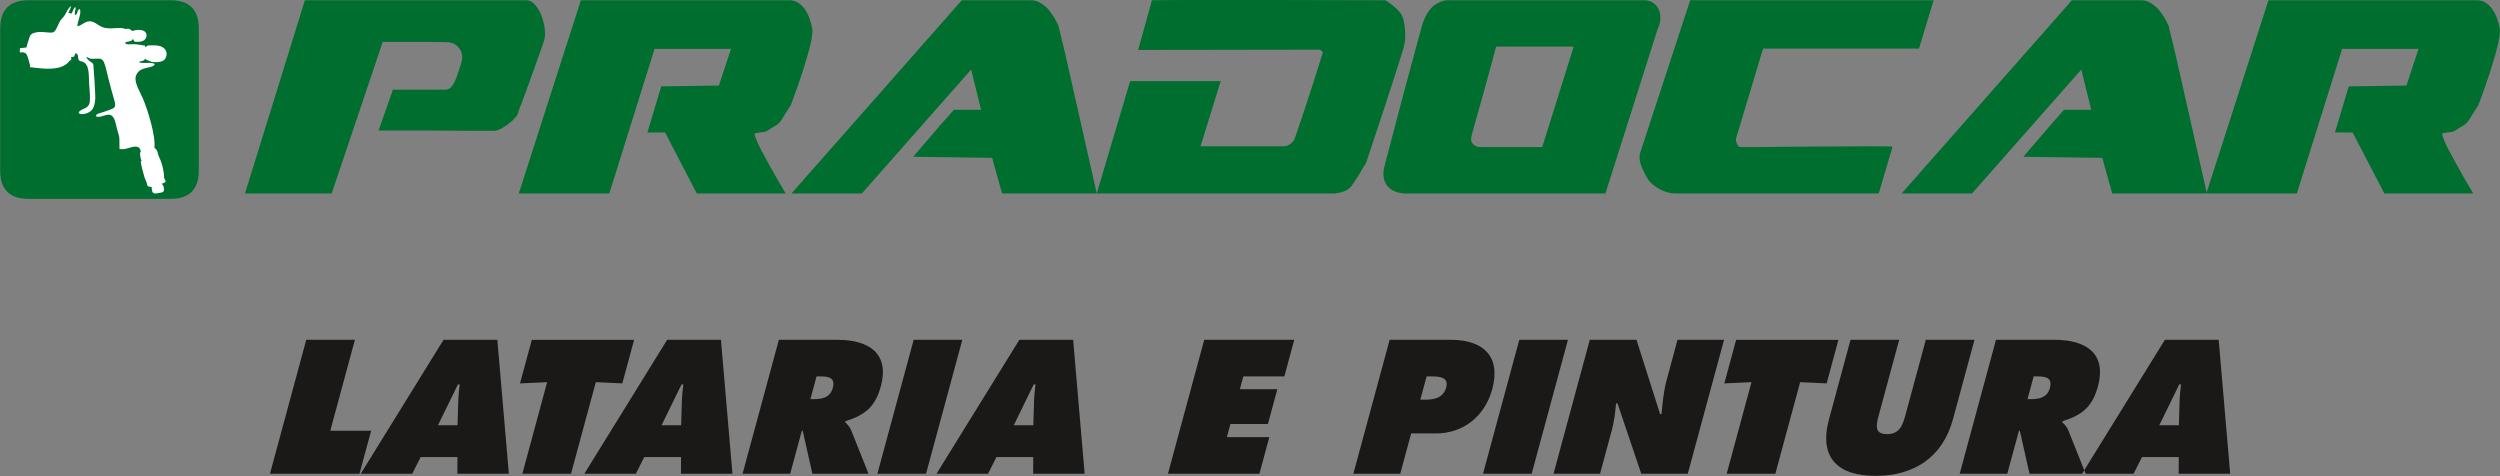 <?xml version="1.0" encoding="UTF-8"?>
<svg xmlns="http://www.w3.org/2000/svg" xmlns:xlink="http://www.w3.org/1999/xlink" width="751.6pt" height="143.1pt" viewBox="0 0 751.6 143.1" version="1.1">
<rect x="0" y="0" width="751.6" height="143.1" fill="#808080" stroke="none"/>
<defs>
<clipPath id="clip1">
  <path d="M 73 0 L 751.602 0 L 751.602 59 L 73 59 Z M 73 0 "/>
</clipPath>
<clipPath id="clip2">
  <path d="M 81 102 L 671 102 L 671 143.102 L 81 143.102 Z M 81 102 "/>
</clipPath>
</defs>
<g id="surface1">
<path style=" stroke:none;fill-rule:evenodd;fill:rgb(0%,43.138%,18.431%);fill-opacity:1;" d="M 0.059 8.594 L 0.059 51.273 C 0.059 56.949 2.898 59.785 8.574 59.785 L 51.254 59.785 C 56.93 59.785 59.766 56.949 59.766 51.273 L 59.766 8.594 C 59.766 2.914 56.93 0.078 51.254 0.078 L 8.574 0.078 C 2.898 0.078 0.059 2.914 0.059 8.594 Z M 0.059 8.594 "/>
<g clip-path="url(#clip1)" clip-rule="nonzero">
<path style=" stroke:none;fill-rule:evenodd;fill:rgb(0%,43.138%,18.431%);fill-opacity:1;" d="M 73.656 58.164 L 91.66 0.078 L 158.211 0.078 C 159.148 0.078 160.008 0.508 160.781 1.363 C 161.555 2.223 162.191 3.258 162.691 4.477 C 163.188 5.695 163.535 6.965 163.727 8.289 C 163.922 9.621 163.906 10.754 163.688 11.695 C 163.574 12.195 163.367 12.871 163.062 13.727 C 162.758 14.586 162.414 15.566 162.027 16.676 C 161.641 17.781 161.211 18.969 160.738 20.242 C 160.27 21.516 159.812 22.785 159.371 24.059 C 158.32 27.047 157.129 30.254 155.805 33.684 C 155.805 34.129 155.527 34.664 154.973 35.305 C 154.414 35.938 153.77 36.547 153.023 37.129 C 152.277 37.711 151.488 38.223 150.66 38.664 C 149.828 39.105 149.137 39.328 148.578 39.328 C 147.477 39.328 145.828 39.328 143.648 39.328 C 141.461 39.328 139.07 39.312 136.469 39.285 C 133.867 39.258 131.199 39.246 128.461 39.246 C 125.723 39.246 123.246 39.246 121.035 39.246 C 118.82 39.246 117.039 39.246 115.684 39.246 C 114.328 39.246 113.703 39.246 113.816 39.246 L 118.129 26.965 L 133.812 26.965 C 134.531 26.965 135.113 26.727 135.555 26.258 C 135.996 25.789 136.387 25.203 136.719 24.516 C 137.051 23.824 137.355 23.035 137.629 22.152 C 137.906 21.266 138.211 20.352 138.539 19.414 C 139.152 17.699 139.098 16.23 138.379 15.016 C 137.66 13.797 136.637 13.051 135.309 12.773 C 134.977 12.719 134.258 12.676 133.148 12.648 C 132.039 12.621 130.758 12.609 129.289 12.609 C 127.824 12.609 126.262 12.609 124.602 12.609 C 122.945 12.609 121.41 12.609 119.996 12.609 C 118.586 12.609 117.426 12.609 116.512 12.609 C 115.602 12.609 115.117 12.609 115.062 12.609 L 99.711 58.164 Z M 155.969 58.164 L 174.641 0.078 L 237.371 0.078 C 238.254 0.078 239.07 0.301 239.82 0.742 C 240.566 1.184 241.23 1.789 241.809 2.566 C 242.391 3.344 242.871 4.242 243.262 5.266 C 243.648 6.289 243.953 7.352 244.176 8.461 C 244.285 9.012 244.27 9.773 244.133 10.742 C 243.996 11.711 243.789 12.773 243.512 13.938 C 243.234 15.098 242.887 16.344 242.473 17.664 C 242.059 18.996 241.656 20.324 241.27 21.652 C 240.273 24.695 239.113 27.988 237.785 31.527 L 234.797 36.258 C 234.355 36.922 233.734 37.473 232.93 37.914 C 232.129 38.359 231.422 38.801 230.816 39.246 C 230.371 39.52 229.828 39.688 229.195 39.742 C 228.562 39.797 227.828 39.906 226.996 40.074 C 226.828 40.129 226.828 40.414 226.996 40.945 C 227.164 41.473 227.441 42.164 227.828 43.02 C 228.215 43.879 228.699 44.844 229.281 45.922 C 229.859 47.004 230.453 48.094 231.062 49.203 C 232.504 51.855 234.219 54.844 236.203 58.164 L 209.488 58.164 L 199.945 39.824 L 194.637 39.824 L 198.785 25.969 L 216.129 25.719 L 219.777 14.684 L 196.789 14.684 L 183.188 58.164 Z M 237.953 58.164 L 289.148 0.078 L 310.059 0.078 C 311.055 0.078 312.051 0.398 313.047 1.031 C 314.039 1.664 314.844 2.371 315.453 3.148 C 316.008 3.867 316.52 4.613 316.988 5.391 C 317.453 6.164 317.859 6.938 318.191 7.711 C 318.246 7.934 318.469 8.82 318.855 10.367 C 319.242 11.914 319.711 13.879 320.266 16.258 C 320.82 18.637 321.426 21.336 322.09 24.352 C 322.754 27.363 323.445 30.422 324.164 33.52 C 325.824 40.82 327.68 49.035 329.727 58.164 L 301.266 58.164 L 298.277 47.461 L 274.539 47.129 C 276.758 44.527 278.777 42.176 280.602 40.074 C 281.32 39.188 282.055 38.328 282.801 37.496 C 283.547 36.672 284.211 35.926 284.789 35.262 C 285.371 34.598 285.844 34.059 286.203 33.645 C 286.562 33.227 286.742 33.02 286.742 33.02 L 294.953 33.02 L 291.969 20.906 L 259.109 58.164 Z M 346.32 0.078 C 346.43 0.078 347.523 0.066 349.598 0.035 C 351.672 0.008 354.371 -0.004 357.688 -0.004 C 361.008 -0.004 364.758 -0.004 368.934 -0.004 C 373.109 -0.004 377.383 -0.004 381.754 -0.004 C 391.988 -0.004 403.574 0.023 416.52 0.078 C 417.352 0.578 418.121 1.129 418.844 1.738 C 419.453 2.234 420.047 2.805 420.629 3.438 C 421.203 4.074 421.609 4.781 421.828 5.555 C 422.164 6.828 422.371 8.156 422.453 9.539 C 422.535 10.922 422.441 12.246 422.164 13.52 C 422.109 13.852 421.898 14.613 421.539 15.805 C 421.18 16.992 420.727 18.445 420.172 20.16 C 419.617 21.871 419.012 23.77 418.348 25.844 C 417.684 27.914 416.992 30.035 416.273 32.191 C 414.613 37.227 412.758 42.812 410.711 48.953 C 410.324 49.508 409.965 50.086 409.633 50.695 C 409.355 51.191 409.051 51.719 408.719 52.273 C 408.387 52.824 408.086 53.293 407.809 53.684 C 407.367 54.457 406.855 55.219 406.273 55.965 C 405.691 56.711 404.988 57.223 404.156 57.496 C 403.715 57.664 403.188 57.816 402.578 57.957 C 401.973 58.094 401.414 58.164 400.922 58.164 L 329.727 58.164 L 339.766 24.391 L 366.984 24.391 L 360.926 43.973 L 385.984 43.973 C 386.594 43.973 387.203 43.766 387.809 43.352 C 388.414 42.938 388.859 42.453 389.137 41.898 C 389.191 41.789 389.359 41.328 389.637 40.531 C 389.914 39.727 390.258 38.703 390.672 37.461 C 391.086 36.215 391.559 34.828 392.078 33.312 C 392.609 31.789 393.121 30.227 393.617 28.621 C 394.836 24.914 396.164 20.738 397.602 16.094 C 397.766 15.871 397.699 15.621 397.395 15.348 C 397.09 15.07 396.801 14.93 396.523 14.93 L 342.172 15.016 Z M 423.324 58.164 C 421.887 58.219 420.656 58.047 419.633 57.664 C 418.609 57.277 417.789 56.727 417.184 56.008 C 416.574 55.285 416.188 54.457 416.023 53.516 C 415.855 52.574 415.883 51.547 416.105 50.445 C 418.098 42.812 419.922 35.871 421.578 29.617 C 422.301 26.965 423.008 24.336 423.699 21.734 C 424.391 19.137 425.027 16.785 425.605 14.684 C 426.188 12.578 426.672 10.797 427.059 9.328 C 427.445 7.863 427.723 6.938 427.887 6.551 C 428.773 4.227 429.895 2.566 431.246 1.57 C 432.605 0.578 433.996 0.078 435.441 0.078 L 494.27 0.078 C 495.32 0.078 496.223 0.328 496.969 0.824 C 497.715 1.324 498.281 1.988 498.664 2.816 C 499.055 3.648 499.223 4.602 499.164 5.68 C 499.113 6.758 498.809 7.879 498.254 9.039 L 482.652 58.164 Z M 449.789 14.02 C 448.523 18.609 447.387 22.785 446.395 26.547 C 445.949 28.152 445.508 29.73 445.066 31.277 C 444.621 32.828 444.223 34.246 443.863 35.551 C 443.504 36.852 443.199 37.945 442.949 38.828 C 442.699 39.715 442.547 40.27 442.492 40.488 C 442.105 41.762 442.23 42.703 442.867 43.309 C 443.504 43.914 444.203 44.223 444.98 44.223 L 463.652 44.223 L 473.113 14.02 Z M 508.145 0.078 L 581.328 0.078 L 576.934 14.602 L 530.051 14.602 L 521.914 41.652 C 521.809 42.094 521.906 42.633 522.211 43.27 C 522.516 43.906 522.887 44.223 523.328 44.223 C 523.605 44.223 524.492 44.223 525.984 44.223 C 527.48 44.223 529.348 44.211 531.586 44.18 C 533.828 44.152 536.328 44.121 539.098 44.098 C 541.863 44.07 544.656 44.059 547.477 44.059 C 550.297 44.059 553.035 44.039 555.691 44.016 C 558.348 43.988 560.684 43.973 562.703 43.973 C 564.723 43.973 566.312 43.988 567.473 44.016 C 568.637 44.039 569.133 44.086 568.969 44.141 L 564.82 58.164 L 503.496 58.164 C 502.836 58.164 502.117 58.047 501.34 57.832 C 500.566 57.609 499.805 57.305 499.059 56.914 C 498.312 56.531 497.633 56.09 497.027 55.59 C 496.414 55.094 495.914 54.566 495.531 54.016 C 494.758 52.793 494.066 51.441 493.453 49.949 C 492.848 48.453 492.766 47.016 493.203 45.633 Z M 571.703 58.164 L 622.902 0.078 L 643.816 0.078 C 644.809 0.078 645.805 0.398 646.801 1.031 C 647.797 1.664 648.598 2.371 649.203 3.148 C 649.762 3.867 650.273 4.613 650.742 5.391 C 651.215 6.164 651.613 6.938 651.945 7.711 C 651.996 7.934 652.223 8.82 652.609 10.367 C 652.996 11.914 653.469 13.879 654.02 16.258 C 654.574 18.637 655.184 21.336 655.848 24.352 C 656.512 27.363 657.203 30.422 657.922 33.52 C 659.578 40.82 661.434 49.035 663.48 58.164 L 635.02 58.164 L 632.031 47.461 L 608.301 47.129 C 610.512 44.527 612.531 42.176 614.355 40.074 C 615.078 39.188 615.809 38.328 616.555 37.496 C 617.305 36.672 617.965 35.926 618.547 35.262 C 619.129 34.598 619.598 34.059 619.953 33.645 C 620.316 33.227 620.496 33.02 620.496 33.02 L 628.711 33.02 L 625.727 20.906 L 592.867 58.164 Z M 663.312 58.164 L 681.984 0.078 L 744.715 0.078 C 745.602 0.078 746.414 0.301 747.164 0.742 C 747.91 1.184 748.574 1.789 749.156 2.566 C 749.734 3.344 750.219 4.242 750.609 5.266 C 750.996 6.289 751.301 7.352 751.52 8.461 C 751.629 9.012 751.617 9.773 751.48 10.742 C 751.34 11.711 751.133 12.773 750.855 13.938 C 750.578 15.098 750.234 16.344 749.82 17.664 C 749.402 18.996 749.004 20.324 748.617 21.652 C 747.621 24.695 746.453 27.988 745.133 31.527 L 742.145 36.258 C 741.699 36.922 741.078 37.473 740.277 37.914 C 739.473 38.359 738.77 38.801 738.16 39.246 C 737.719 39.52 737.18 39.688 736.539 39.742 C 735.906 39.797 735.172 39.906 734.344 40.074 C 734.18 40.129 734.18 40.414 734.344 40.945 C 734.508 41.473 734.785 42.164 735.172 43.02 C 735.562 43.879 736.039 44.844 736.621 45.922 C 737.203 47.004 737.801 48.094 738.41 49.203 C 739.848 51.855 741.562 54.844 743.555 58.164 L 716.836 58.164 L 707.289 39.824 L 701.98 39.824 L 706.133 25.969 L 723.473 25.719 L 727.121 14.684 L 704.141 14.684 L 690.531 58.164 Z M 663.312 58.164 "/>
</g>
<path style=" stroke:none;fill-rule:evenodd;fill:rgb(100%,100%,100%);fill-opacity:1;" d="M 45.008 18.348 L 45.383 18.531 C 46.367 18.844 48.273 18.723 49.121 18.203 C 50.52 17.344 50.867 13.914 46.934 13.664 C 46.348 13.629 45.648 13.598 45.07 13.633 C 44.152 13.691 44.195 13.789 43.66 14.219 C 43.496 13.051 43.609 13.934 43.215 13.656 C 42.207 13.539 41.316 13.309 40.199 13.285 C 39.039 13.262 38.098 13.566 37.531 12.871 C 38.363 12.27 39.578 12.672 39.898 11.738 C 40.641 12.152 39.539 12.785 42.219 12.512 C 44.918 12.238 45.117 7.719 39.719 9.32 C 39.246 8.789 38.582 8.441 37.867 8.746 C 35.953 7.949 33.949 8.883 31.523 8.371 C 29.387 7.926 28.477 6.129 26.543 6.43 C 26.195 6.484 25.816 6.637 25.285 6.93 C 24.562 7.328 24.094 7.781 23.234 7.891 C 23.254 7.219 23.719 5.703 23.898 5.059 C 24.598 2.578 23.723 2.051 23.246 3.633 C 23.094 4.137 23.266 4.27 22.496 4.512 L 22.539 3.309 C 23.023 2.16 22.633 1.621 22.008 3.004 C 21.84 3.371 21.707 3.777 21.547 4.07 L 20.562 3.891 C 20.547 3.664 20.496 3.953 20.699 3.562 L 20.977 2.949 C 21.895 0.926 20.793 2.215 20.293 3.078 C 19.859 3.84 19.473 4.781 18.543 5.691 C 17.48 6.742 17.078 9.352 15.887 9.758 C 14.234 9.969 12.309 9.246 10.277 9.871 C 9.25 10.191 9.109 10.539 8.812 11.383 C 8.586 11.996 8.305 12.895 8.117 13.551 L 7.961 14.281 L 5.992 14.492 L 5.953 15.738 C 7.383 15.695 7.82 15.773 8.266 16.953 C 8.508 17.605 8.863 18.926 9.02 19.586 L 9.027 20.203 C 12.441 20.566 18.438 21.656 20.941 18.285 C 21.414 18.012 21.574 17.836 21.344 17.164 L 22.234 17.059 L 22.711 15.988 C 23.941 16.266 23.121 17.941 23.984 18.301 C 24.273 18.422 24.297 18.391 24.602 18.473 C 27.172 19.203 26.57 22.961 26.855 25.98 C 26.969 27.145 27.219 30.184 26.871 31.176 C 26.621 31.871 26.141 32.273 25.457 32.59 C 20.844 34.504 26.457 35.215 27.934 32.621 C 28.414 31.773 28.707 30.367 28.641 28.77 C 28.578 27.297 28.504 25.789 28.422 24.344 L 28.059 19.348 C 27.984 18.828 26.324 18.32 25.934 17.07 C 26.57 17.27 26.867 17.578 27.145 17.617 L 27.664 17.688 C 31.254 17.574 31.004 16.988 32.547 23.414 C 34.863 33.047 36.027 31.902 31.727 33.465 C 31.215 33.652 30.707 33.801 30.141 33.98 C 29.16 34.285 29.027 34.238 28.824 34.969 C 30.938 35.863 33.652 32.188 34.789 37.137 C 36.004 42.414 35.871 39.32 35.93 44.84 C 37.371 44.832 37.324 44.895 38.359 44.578 C 40.238 44.004 42.023 43.586 42.273 45.434 C 42.496 46.059 42.242 45.211 42.133 45.996 C 42.07 46.449 42.117 46.57 42.211 47.168 C 42.461 48.816 42.941 48.219 42.316 48.496 C 42.379 49.645 43.066 51.965 43.395 53.133 C 43.555 53.703 44.105 54.914 44.109 54.93 C 44.336 55.668 44.012 56.164 45.586 56.191 C 45.703 58.199 46.016 58.34 47.664 58.043 C 48.742 57.852 49.309 57.855 49.305 56.965 C 49.305 56.922 49.309 56.863 49.305 56.82 C 49.223 55.574 48.777 55.477 48.559 55.285 L 49.512 54.871 C 49.559 54.84 49.621 54.789 49.656 54.766 C 49.695 54.738 49.758 54.695 49.805 54.652 C 49.57 53.562 49.422 54.109 49.344 53.391 C 49.289 52.957 49.328 52.535 49.246 52.008 C 48.688 48.457 47.777 47.273 47.633 46.711 C 47.164 44.914 47.113 45.008 46.434 44.449 C 46.832 40.695 44.355 32.922 43.012 29.727 C 42.258 27.922 40.273 24.844 40.828 22.941 C 41.812 19.586 46.199 20.848 46.508 19.246 C 45.348 18.496 42.984 19.309 41.754 18.672 C 42.246 18.227 42.629 18.586 43.27 18.098 L 43.57 17.766 C 43.594 17.738 43.629 17.68 43.66 17.641 L 43.891 17.859 C 44.715 18.441 44.48 18.039 45.008 18.348 Z M 45.008 18.348 "/>
<g clip-path="url(#clip2)" clip-rule="nonzero">
<path style=" stroke:none;fill-rule:evenodd;fill:rgb(10.594%,9.813%,9.424%);fill-opacity:1;" d="M 81.164 142.422 L 108.078 142.422 L 111.578 129.504 L 99.293 129.504 L 106.703 102.164 L 92.07 102.164 Z M 126.473 137.406 L 137.523 137.406 L 137.496 142.422 L 152.984 142.422 L 149.523 102.164 L 133.348 102.164 L 108.453 142.422 L 123.938 142.422 Z M 131.676 127.848 L 137.672 115.566 L 138.203 115.566 C 138.012 117.277 137.801 119.039 137.766 120.746 L 137.551 127.848 Z M 156.336 115.266 L 164.496 114.891 L 157.039 142.422 L 171.672 142.422 L 179.129 114.891 L 187.09 115.266 L 190.637 102.172 L 159.883 102.172 Z M 193.695 137.406 L 204.746 137.406 L 204.723 142.422 L 220.203 142.422 L 216.746 102.164 L 200.57 102.164 L 175.676 142.422 L 191.16 142.422 Z M 198.898 127.848 L 204.895 115.566 L 205.43 115.566 C 205.234 117.277 205.023 119.039 204.988 120.746 L 204.773 127.848 Z M 223.246 142.422 L 237.562 142.422 L 241.062 129.504 L 241.328 129.504 L 244.234 142.422 L 261.109 142.422 L 255.895 129.344 C 255.41 128.164 254.676 127.527 254.09 126.941 L 254.176 126.621 C 260.113 124.805 263.156 122.242 264.805 116.156 C 267.555 106.008 260.906 102.164 251.828 102.164 L 234.156 102.164 Z M 245.484 113.164 L 246.605 113.164 C 249.117 113.164 251.203 113.539 250.367 116.637 C 249.555 119.621 247.051 119.996 244.648 119.996 L 243.637 119.996 Z M 263.777 142.422 L 278.406 142.422 L 289.312 102.164 L 274.684 102.164 Z M 299.578 137.406 L 310.629 137.406 L 310.605 142.422 L 326.09 142.422 L 322.629 102.164 L 306.453 102.164 L 281.559 142.422 L 297.039 142.422 Z M 304.781 127.848 L 310.777 115.566 L 311.312 115.566 C 311.117 117.277 310.906 119.039 310.871 120.746 L 310.656 127.848 Z M 351.133 142.422 L 378.629 142.422 L 381.609 131.422 L 368.848 131.422 L 369.914 127.473 L 381.184 127.473 L 384.02 117.008 L 372.754 117.008 L 373.789 113.164 L 386.129 113.164 L 389.105 102.164 L 362.035 102.164 Z M 406.871 142.422 L 420.973 142.422 L 424.254 130.305 L 431.73 130.305 C 439.898 130.305 446.414 125.18 448.641 116.957 C 451.344 106.969 445.703 102.164 436.309 102.164 L 417.781 102.164 Z M 428.898 113.164 L 430.285 113.164 C 432.688 113.164 435.633 113.324 434.781 116.477 C 433.898 119.73 431.008 120.16 428.445 120.16 L 427.004 120.16 Z M 445.852 142.422 L 460.484 142.422 L 471.387 102.164 L 456.758 102.164 Z M 467.051 142.422 L 481.039 142.422 L 484.578 129.344 C 485.309 126.668 485.59 124.059 485.859 121.281 L 486.285 121.281 L 493.43 142.422 L 507.414 142.422 L 518.32 102.164 L 504.328 102.164 L 501.062 114.23 C 500.137 117.648 499.84 121.121 499.516 124.484 L 499.09 124.484 L 491.996 102.164 L 477.953 102.164 Z M 518.406 115.266 L 526.57 114.891 L 519.109 142.422 L 533.742 142.422 L 541.199 114.891 L 549.16 115.266 L 552.703 102.172 L 521.949 102.172 Z M 578.977 102.164 L 572.902 124.59 C 572.051 127.742 571.191 130.516 567.289 130.516 C 563.395 130.516 564.039 127.742 564.895 124.59 L 570.969 102.164 L 556.34 102.164 L 549.891 125.98 C 546.703 137.727 552.629 143.066 563.895 143.066 C 575.16 143.066 583.977 137.727 587.16 125.98 L 593.609 102.164 Z M 589.164 142.422 L 603.473 142.422 L 606.973 129.504 L 607.242 129.504 L 610.148 142.422 L 627.023 142.422 L 621.809 129.344 C 621.324 128.164 620.59 127.527 620.004 126.941 L 620.09 126.621 C 626.027 124.805 629.07 122.242 630.719 116.156 C 633.469 106.008 626.82 102.164 617.742 102.164 L 600.07 102.164 Z M 611.398 113.164 L 612.52 113.164 C 615.031 113.164 617.117 113.539 616.281 116.637 C 615.469 119.621 612.965 119.996 610.562 119.996 L 609.547 119.996 Z M 643.973 137.406 L 655.023 137.406 L 654.996 142.422 L 670.484 142.422 L 667.027 102.164 L 650.848 102.164 L 625.953 142.422 L 641.438 142.422 Z M 649.176 127.848 L 655.172 115.566 L 655.703 115.566 C 655.512 117.277 655.301 119.039 655.266 120.746 L 655.051 127.848 Z M 649.176 127.848 "/>
</g>
</g>
</svg>
